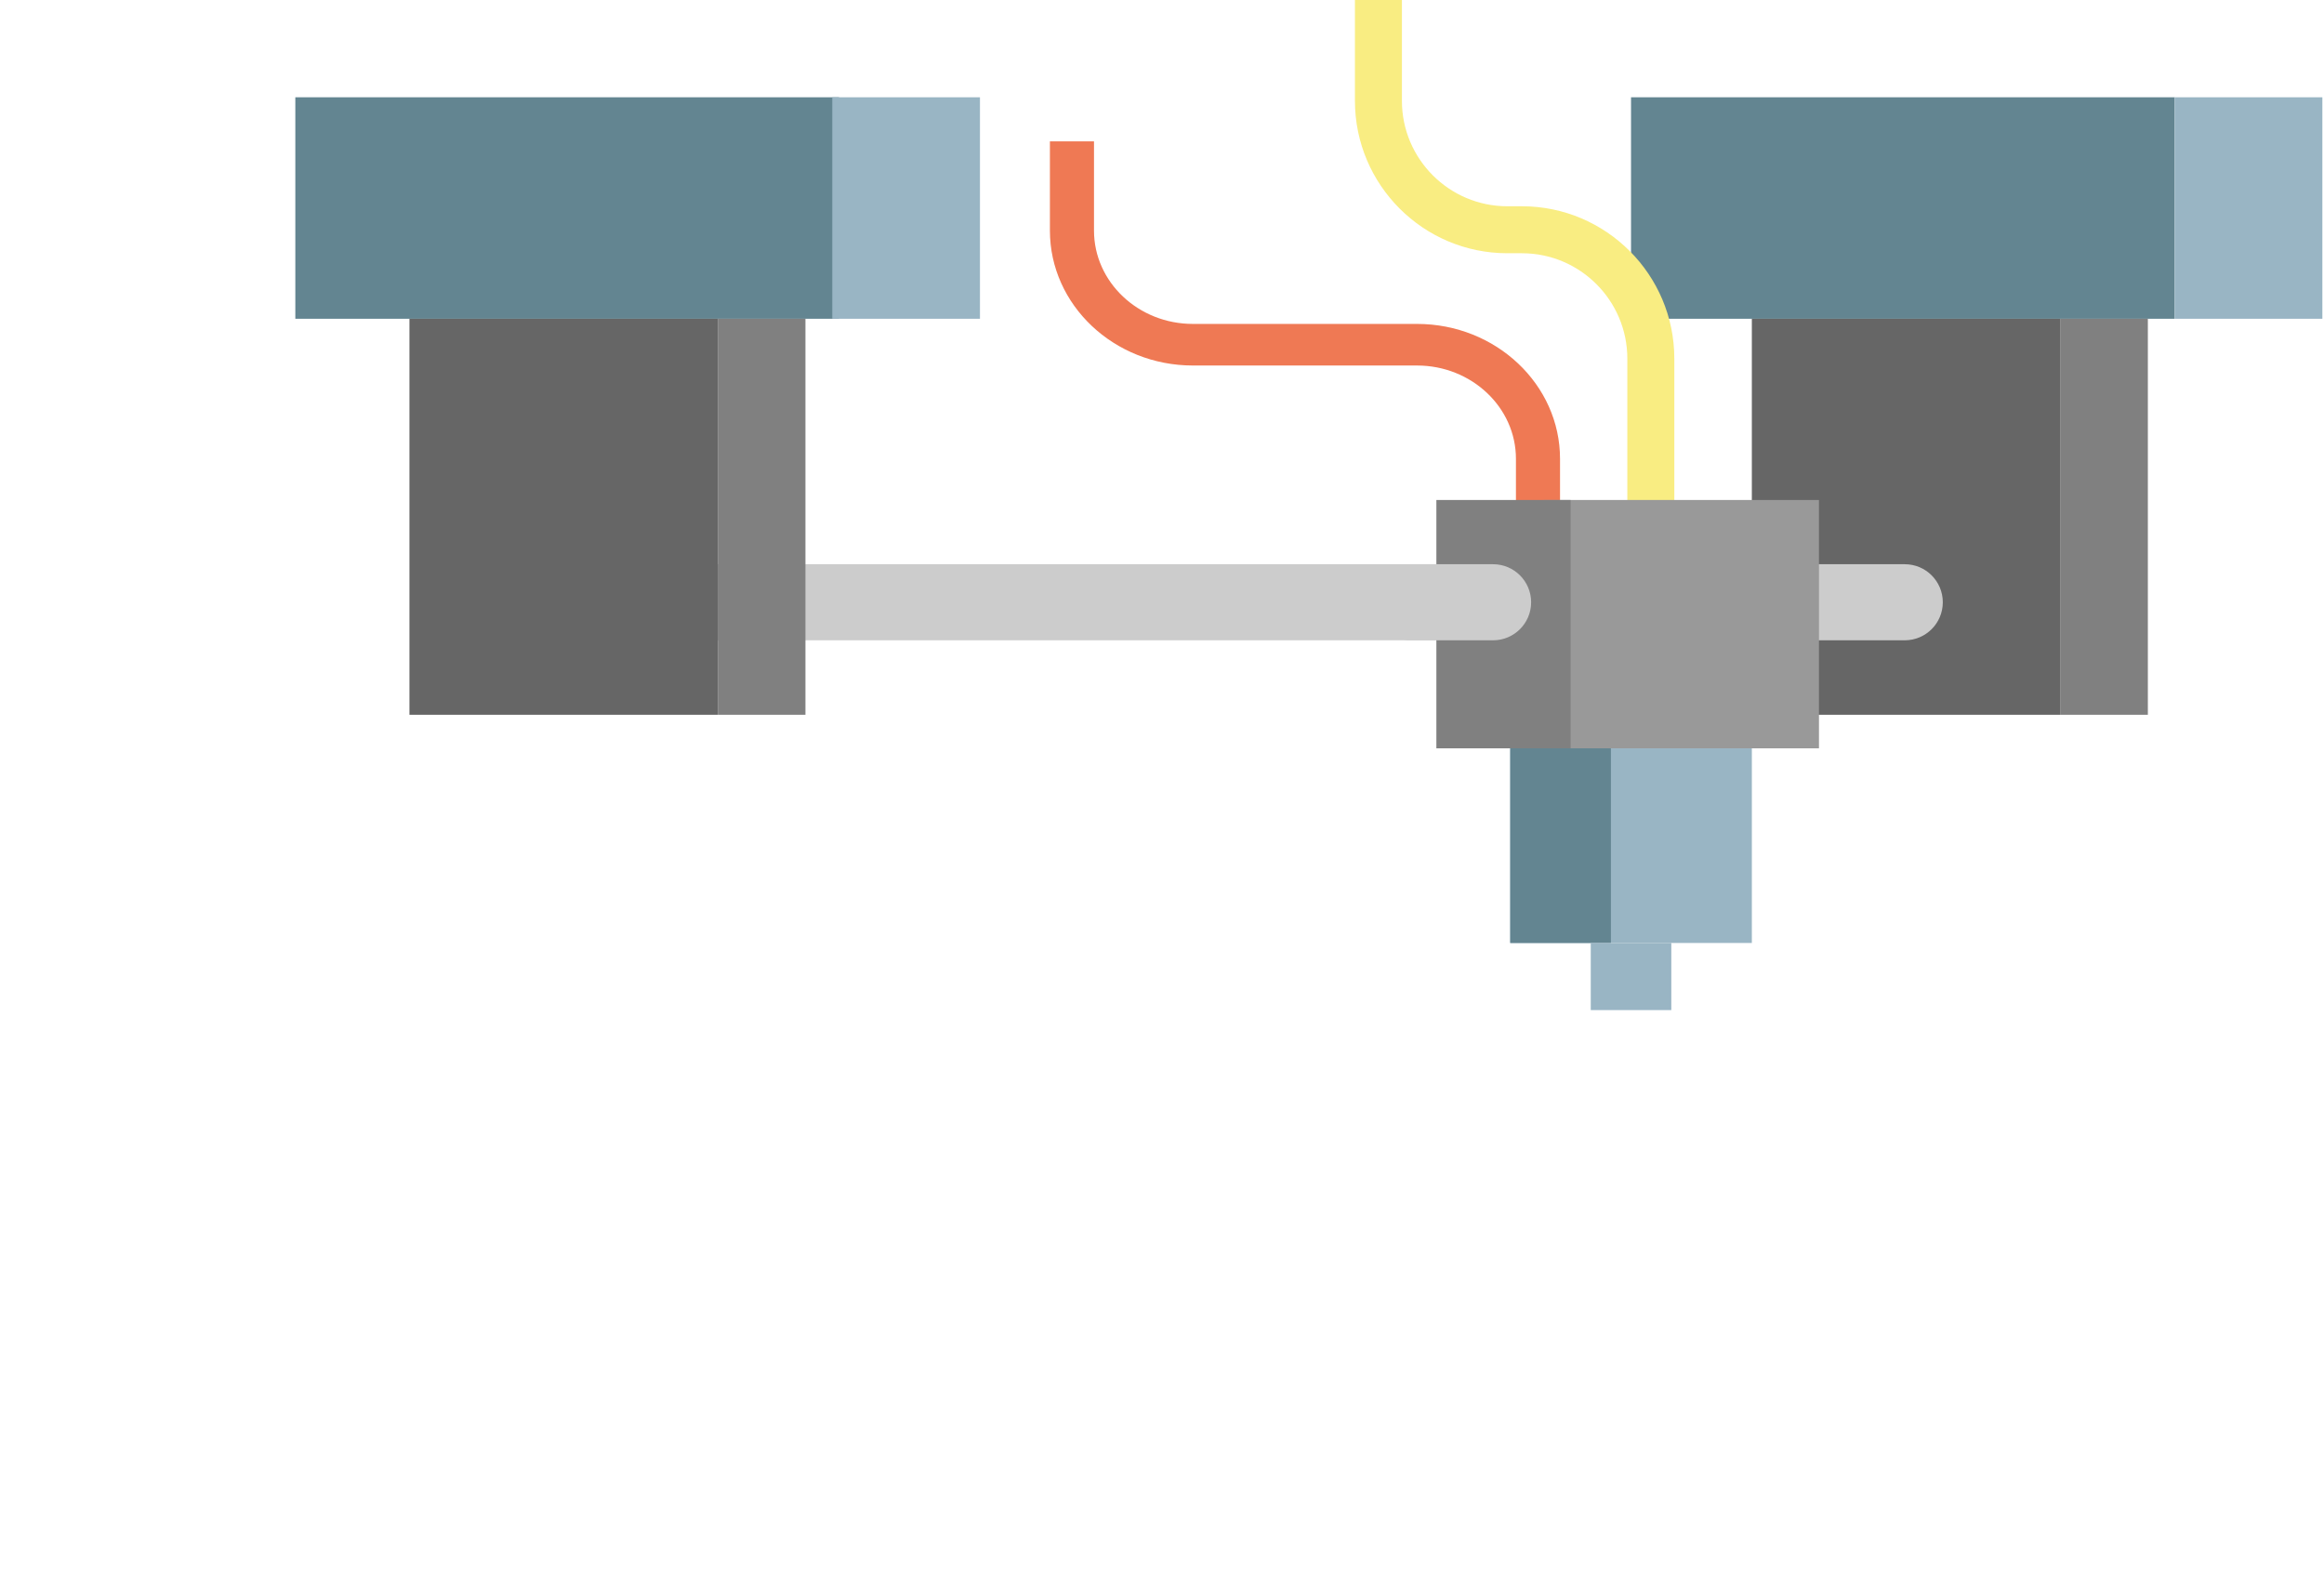 <?xml version="1.0"?>
<svg xmlns:xlink="http://www.w3.org/1999/xlink" width="346.243" xmlns="http://www.w3.org/2000/svg" id="screenshot" version="1.1" viewBox="0 0 346.243 235.991" height="235.991" style="-webkit-print-color-adjust: exact;"><g id="shape-2053fa00-6fde-11ec-a52a-e79dea58a5c2"><g id="shape-4f3b0900-6fdc-11ec-a52a-e79dea58a5c2"><rect x="243" y="14.493" transform="matrix(1,1.7453292519943288e-8,-1.74532925199433e-8,1,5.40921178071585e-7,-0)" width="81" height="33" style="fill: rgb(99, 133, 145);"></rect></g><g id="shape-4f3b5720-6fdc-11ec-a52a-e79dea58a5c2"><rect x="324" y="14.493" transform="matrix(1,0,0,1,-5.684341886080802e-14,0)" width="22" height="33" style="fill: rgb(153, 181, 196);"></rect></g><g id="shape-4f3d04d0-6fdc-11ec-a52a-e79dea58a5c2"><path d="M232.422,74.818L225.854,74.818L225.854,68.36C225.854,60.694,219.244,54.458,211.12,54.458L177.725,54.458C165.978,54.458,156.422,45.441,156.422,34.359L156.422,21.057L162.99,21.057L162.99,34.359C162.99,42.024,169.6,48.261,177.725,48.261L211.12,48.261C222.867,48.261,232.422,57.277,232.422,68.36L232.422,74.818ZZ" style="fill: rgb(239, 121, 84);"></path></g><g id="shape-4f3e6460-6fdc-11ec-a52a-e79dea58a5c2"><path d="M249.45,74.731L242.45,74.731L242.45,53.435C242.45,44.776,235.405,37.731,226.746,37.731L224.57,37.731C212.05,37.731,201.866,27.546,201.866,15.027L201.866,0L208.866,0L208.866,15.027C208.866,23.686,215.911,30.731,224.57,30.731L226.746,30.731C239.266,30.731,249.45,40.916,249.45,53.435L249.45,74.731ZZ" style="fill: rgb(249, 237, 130);"></path></g><g id="shape-4f3eb280-6fdc-11ec-a52a-e79dea58a5c2"><rect x="307" y="47.493" transform="matrix(1,0,0,1,0,0)" width="13" height="59" style="fill: rgb(128, 128, 128);"></rect></g><g id="shape-4f3ed990-6fdc-11ec-a52a-e79dea58a5c2"><rect x="261" y="47.493" transform="matrix(1,1.6543612251060553e-23,9.926167350636332e-24,1,1.1368683772161603e-13,-1.4210854715202004e-14)" width="46" height="59" style="fill: rgb(102, 102, 102);"></rect></g><g id="shape-4f3fc3f0-6fdc-11ec-a52a-e79dea58a5c2"><path d="M283.783,95.397L88.783,95.397C85.653,95.397,83.116,92.86,83.116,89.73L83.116,89.73C83.116,86.6,85.653,84.063,88.783,84.063L283.783,84.063C286.913,84.063,289.45,86.6,289.45,89.73L289.45,89.73C289.45,92.86,286.913,95.397,283.783,95.397ZZ" style="fill: rgb(204, 204, 204);"></path></g><g id="shape-4f428310-6fdc-11ec-a52a-e79dea58a5c2"><rect x="44" y="14.493" transform="matrix(1,1.7453292519943295e-8,-1.7453292519943295e-8,1,5.40921178071585e-7,-0)" width="81" height="33" style="fill: rgb(99, 133, 145);"></rect></g><g id="shape-4f42d130-6fdc-11ec-a52a-e79dea58a5c2"><rect x="107" y="47.493" transform="matrix(1,0,0,1,0,0)" width="13" height="59" style="fill: rgb(128, 128, 128);"></rect></g><g id="shape-4f42d131-6fdc-11ec-a52a-e79dea58a5c2"><rect x="61" y="47.493" transform="matrix(1,0,0,1,0,0)" width="46" height="59" style="fill: rgb(102, 102, 102);"></rect></g><g id="shape-4f42f840-6fdc-11ec-a52a-e79dea58a5c2"><rect x="124" y="14.493" transform="matrix(1,0,0,1,0,0)" width="22" height="33" style="fill: rgb(153, 181, 196);"></rect></g><g id="shape-4f431f50-6fdc-11ec-a52a-e79dea58a5c2"><rect x="230" y="74.493" transform="matrix(1,0,0,1,0,0)" width="41" height="37" style="fill: rgb(153, 153, 153);"></rect></g><g id="shape-4f434660-6fdc-11ec-a52a-e79dea58a5c2"><rect x="214" y="74.493" transform="matrix(1,0,0,1,0,0)" width="20" height="37" style="fill: rgb(128, 128, 128);"></rect></g><g id="shape-4f43e2a0-6fdc-11ec-a52a-e79dea58a5c2"><path d="M222.45,95.397L210.117,95.397C206.987,95.397,204.45,92.86,204.45,89.73L204.45,89.73C204.45,86.6,206.987,84.063,210.117,84.063L222.45,84.063C225.58,84.063,228.117,86.6,228.117,89.73L228.117,89.73C228.117,92.86,225.58,95.397,222.45,95.397ZZ" style="fill: rgb(204, 204, 204);"></path></g><g id="shape-4f43e2a1-6fdc-11ec-a52a-e79dea58a5c2"><g id="shape-4f4409b0-6fdc-11ec-a52a-e79dea58a5c2"><rect x="225" y="111.493" transform="matrix(1,0,0,1,0,0)" width="36" height="29" style="fill: rgb(153, 181, 196);"></rect></g><g id="shape-4f4430c0-6fdc-11ec-a52a-e79dea58a5c2"><rect x="225" y="111.493" transform="matrix(1,0,0,1,-5.684341886080802e-14,-2.842170943040401e-14)" width="15" height="29" style="fill: rgb(99, 133, 145);"></rect></g></g><g id="shape-4f4457d0-6fdc-11ec-a52a-e79dea58a5c2"><rect x="237" y="140.493" transform="matrix(1,0,0,1,0,0)" width="12" height="10" style="fill: rgb(153, 181, 196);"></rect></g></g></svg>